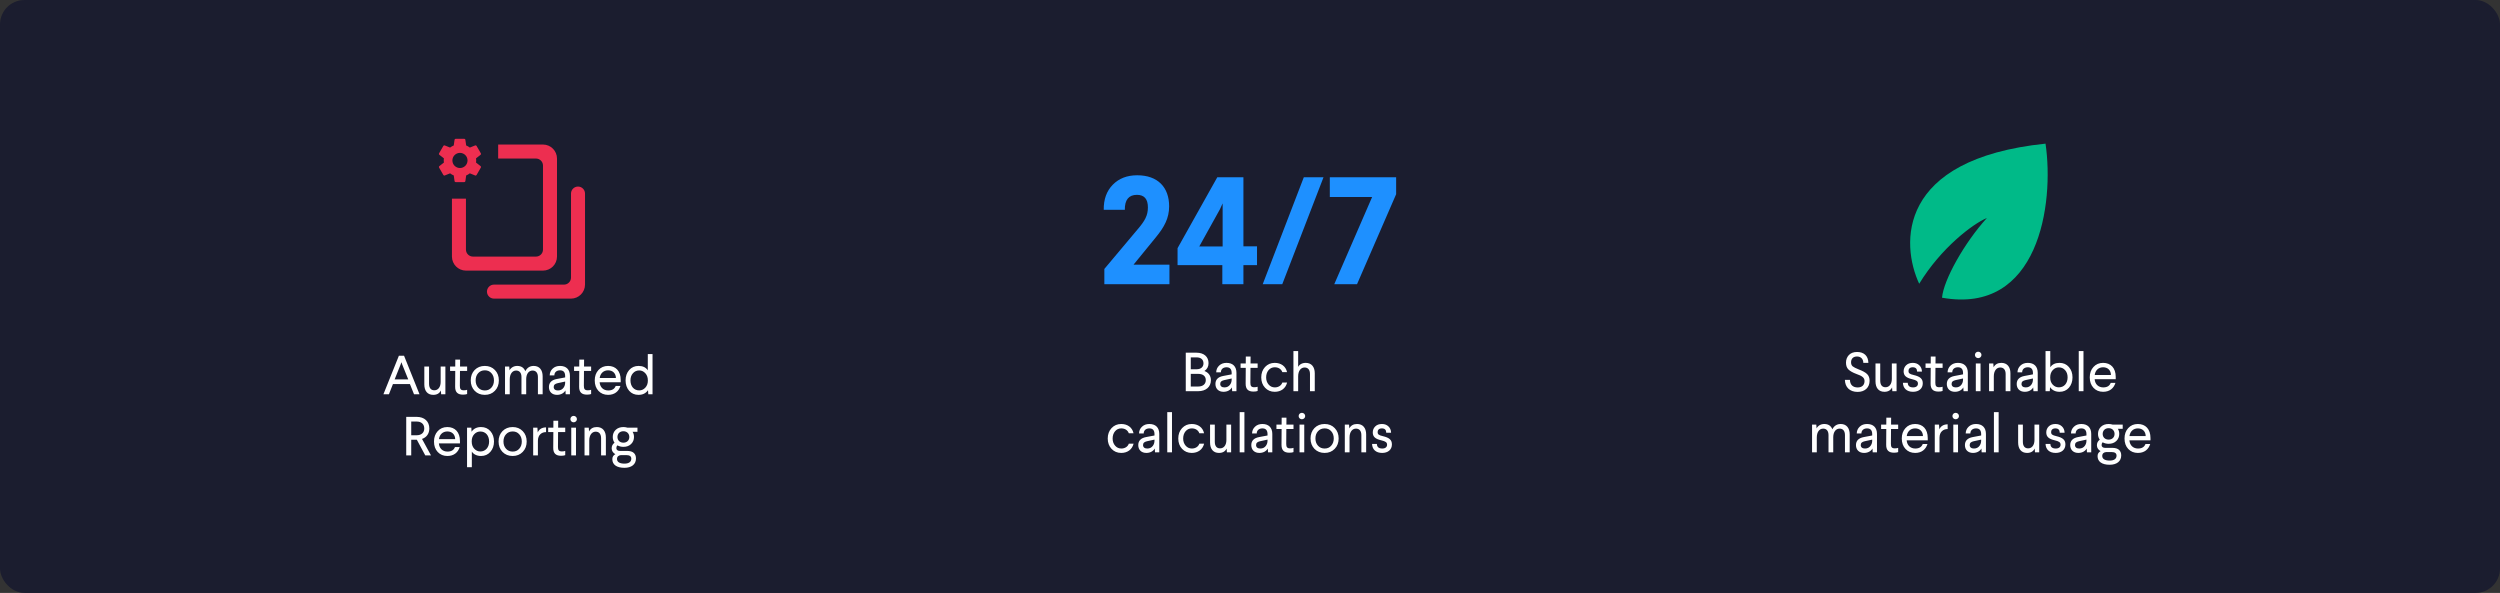 <svg width="818" height="194" viewBox="0 0 818 194" fill="none" xmlns="http://www.w3.org/2000/svg">
<rect x="0" y="0" width="818" height="194" fill="#333333" stroke="none"/>
<rect width="818" height="194" rx="8" fill="#1B1D2F"/>
<path d="M131.576 119.19L131.342 118.506L131.108 119.19L129.128 124.14H133.574L131.576 119.19ZM130.514 116.4H132.206L137.264 129H135.464L134.132 125.67H128.57L127.256 129H125.456L130.514 116.4ZM144.183 119.928H145.731V129H144.345L144.255 127.758C143.805 128.712 142.959 129.198 141.753 129.198C139.863 129.198 138.837 127.884 138.837 125.796V119.928H140.385V125.544C140.385 126.966 141.015 127.704 142.113 127.704C143.319 127.704 144.183 126.678 144.183 124.968V119.928ZM148.976 117.66H150.542L150.524 119.928H152.846V121.368H150.506L150.47 126.228C150.47 127.29 150.758 127.704 151.766 127.704C152.162 127.704 152.522 127.65 152.846 127.542V128.928C152.522 129.054 152.072 129.126 151.496 129.126C149.75 129.126 148.904 128.334 148.922 126.516L148.958 121.368H147.266V119.928H148.958L148.976 117.66ZM158.635 119.73C159.985 119.73 161.083 120.18 161.929 121.062C162.793 121.944 163.225 123.078 163.225 124.464C163.225 125.85 162.793 126.984 161.929 127.866C161.083 128.748 159.985 129.198 158.635 129.198C157.285 129.198 156.169 128.748 155.305 127.866C154.459 126.984 154.027 125.85 154.027 124.464C154.027 123.078 154.459 121.944 155.305 121.062C156.169 120.18 157.285 119.73 158.635 119.73ZM158.653 121.17C157.753 121.17 157.015 121.476 156.457 122.106C155.899 122.718 155.629 123.51 155.629 124.464C155.629 125.418 155.899 126.192 156.457 126.822C157.015 127.452 157.753 127.758 158.653 127.758C159.535 127.758 160.255 127.452 160.795 126.822C161.353 126.192 161.623 125.418 161.623 124.464C161.623 123.51 161.353 122.718 160.795 122.106C160.255 121.476 159.535 121.17 158.653 121.17ZM174.62 119.73C176.51 119.73 177.554 121.062 177.554 123.132V129H176.006V123.384C176.006 121.998 175.358 121.242 174.26 121.242C173.054 121.242 172.19 122.286 172.172 124.014V129H170.624V123.384C170.624 121.998 169.976 121.242 168.878 121.242C167.654 121.242 166.79 122.34 166.79 124.14V129H165.242V119.928H166.628L166.718 121.17C167.15 120.324 168.068 119.73 169.238 119.73C170.534 119.73 171.416 120.306 171.884 121.458C172.478 120.306 173.396 119.73 174.62 119.73ZM183.244 119.73C185.278 119.73 186.484 120.9 186.484 122.988V129H185.08L185.008 127.758C184.522 128.622 183.532 129.198 182.254 129.198C180.652 129.198 179.608 128.208 179.608 126.642C179.608 125.22 180.454 124.338 182.146 124.014L184.918 123.492V123.042C184.918 121.8 184.36 121.17 183.244 121.17C182.182 121.17 181.39 121.764 181.39 122.826H179.86C179.878 121.944 180.202 121.206 180.832 120.612C181.462 120.018 182.254 119.73 183.244 119.73ZM184.918 125.184V124.842L182.434 125.382C181.642 125.58 181.174 125.886 181.174 126.624C181.174 127.344 181.678 127.758 182.56 127.758C183.352 127.758 183.964 127.452 184.396 126.858C184.738 126.39 184.918 125.832 184.918 125.184ZM189.547 117.66H191.113L191.095 119.928H193.417V121.368H191.077L191.041 126.228C191.041 127.29 191.329 127.704 192.337 127.704C192.733 127.704 193.093 127.65 193.417 127.542V128.928C193.093 129.054 192.643 129.126 192.067 129.126C190.321 129.126 189.475 128.334 189.493 126.516L189.529 121.368H187.837V119.928H189.529L189.547 117.66ZM198.972 119.73C201.438 119.73 203.094 121.368 203.094 124.338V125.076H196.2C196.326 126.732 197.442 127.758 199.008 127.758C200.268 127.758 201.078 127.272 201.456 126.282H203.004C202.446 128.1 201.042 129.198 198.972 129.198C197.694 129.198 196.632 128.766 195.822 127.902C195.012 127.038 194.598 125.904 194.598 124.482C194.598 123.096 194.994 121.962 195.804 121.08C196.614 120.18 197.658 119.73 198.972 119.73ZM198.972 121.17C197.442 121.17 196.416 122.196 196.218 123.69H201.528C201.51 122.16 200.484 121.17 198.972 121.17ZM211.96 115.86H213.508V129H212.122L212.032 127.668C211.33 128.694 210.286 129.198 208.918 129.198C207.658 129.198 206.632 128.748 205.858 127.866C205.084 126.966 204.688 125.832 204.688 124.464C204.688 123.114 205.084 121.98 205.858 121.08C206.65 120.18 207.676 119.73 208.936 119.73C210.322 119.73 211.33 120.216 211.96 121.17V115.86ZM209.17 121.206C208.324 121.206 207.64 121.512 207.1 122.124C206.56 122.718 206.29 123.51 206.29 124.464C206.29 126.408 207.424 127.74 209.152 127.74C209.926 127.74 210.574 127.452 211.132 126.858C211.69 126.264 211.978 125.508 211.978 124.554V124.464C211.978 123.492 211.69 122.7 211.132 122.106C210.574 121.512 209.926 121.206 209.17 121.206ZM132.917 136.4H136.355C138.875 136.4 140.477 137.894 140.477 140.198C140.477 141.854 139.595 143.096 138.083 143.618L141.017 149H139.145L136.391 143.888H134.555V149H132.917V136.4ZM136.355 137.93H134.555V142.412H136.355C137.849 142.412 138.821 141.584 138.821 140.198C138.821 138.776 137.849 137.93 136.355 137.93ZM146.378 139.73C148.844 139.73 150.5 141.368 150.5 144.338V145.076H143.606C143.732 146.732 144.848 147.758 146.414 147.758C147.674 147.758 148.484 147.272 148.862 146.282H150.41C149.852 148.1 148.448 149.198 146.378 149.198C145.1 149.198 144.038 148.766 143.228 147.902C142.418 147.038 142.004 145.904 142.004 144.482C142.004 143.096 142.4 141.962 143.21 141.08C144.02 140.18 145.064 139.73 146.378 139.73ZM146.378 141.17C144.848 141.17 143.822 142.196 143.624 143.69H148.934C148.916 142.16 147.89 141.17 146.378 141.17ZM157.407 139.73C158.667 139.73 159.693 140.18 160.467 141.08C161.241 141.962 161.637 143.096 161.637 144.464C161.637 145.814 161.241 146.948 160.449 147.848C159.675 148.748 158.649 149.198 157.389 149.198C155.967 149.198 154.905 148.604 154.383 147.758V152.87H152.817V139.928H154.221L154.293 141.26C154.995 140.234 156.039 139.73 157.407 139.73ZM157.173 141.188C156.399 141.188 155.733 141.476 155.175 142.07C154.617 142.664 154.347 143.42 154.347 144.374V144.464C154.347 145.436 154.617 146.228 155.175 146.822C155.733 147.416 156.399 147.722 157.155 147.722C158.001 147.722 158.685 147.416 159.225 146.822C159.765 146.21 160.035 145.418 160.035 144.464C160.035 142.52 158.901 141.188 157.173 141.188ZM167.741 139.73C169.091 139.73 170.189 140.18 171.035 141.062C171.899 141.944 172.331 143.078 172.331 144.464C172.331 145.85 171.899 146.984 171.035 147.866C170.189 148.748 169.091 149.198 167.741 149.198C166.391 149.198 165.275 148.748 164.411 147.866C163.565 146.984 163.133 145.85 163.133 144.464C163.133 143.078 163.565 141.944 164.411 141.062C165.275 140.18 166.391 139.73 167.741 139.73ZM167.759 141.17C166.859 141.17 166.121 141.476 165.563 142.106C165.005 142.718 164.735 143.51 164.735 144.464C164.735 145.418 165.005 146.192 165.563 146.822C166.121 147.452 166.859 147.758 167.759 147.758C168.641 147.758 169.361 147.452 169.901 146.822C170.459 146.192 170.729 145.418 170.729 144.464C170.729 143.51 170.459 142.718 169.901 142.106C169.361 141.476 168.641 141.17 167.759 141.17ZM178.667 139.838V141.386C177.929 141.386 177.317 141.602 176.831 142.052C176.291 142.538 176.021 143.258 176.003 144.194V149H174.455V139.928H175.841L175.949 141.512C176.291 140.576 177.227 139.838 178.667 139.838ZM181.074 137.66H182.64L182.622 139.928H184.944V141.368H182.604L182.568 146.228C182.568 147.29 182.856 147.704 183.864 147.704C184.26 147.704 184.62 147.65 184.944 147.542V148.928C184.62 149.054 184.17 149.126 183.594 149.126C181.848 149.126 181.002 148.334 181.02 146.516L181.056 141.368H179.364V139.928H181.056L181.074 137.66ZM188.771 137.138C188.771 137.714 188.285 138.182 187.691 138.182C187.097 138.182 186.629 137.714 186.629 137.138C186.629 136.544 187.097 136.076 187.691 136.076C188.285 136.076 188.771 136.544 188.771 137.138ZM186.917 139.928H188.465V149H186.917V139.928ZM195.29 139.73C197.18 139.73 198.242 141.062 198.242 143.132V149H196.676V143.384C196.676 141.998 196.01 141.242 194.912 141.242C193.688 141.242 192.806 142.34 192.806 144.14V149H191.258V139.928H192.644L192.734 141.17C193.238 140.216 194.084 139.73 195.29 139.73ZM205.284 139.928H208.578V141.296H206.994C207.3 141.8 207.444 142.358 207.444 142.988C207.444 143.906 207.12 144.68 206.49 145.292C205.86 145.904 205.014 146.21 203.988 146.21C203.25 146.21 202.602 146.048 202.026 145.724C201.792 145.958 201.666 146.264 201.666 146.624C201.666 147.2 202.116 147.542 202.818 147.542H205.23C207.12 147.542 208.092 148.442 208.092 150.008C208.092 151.934 206.634 153.068 204.312 153.068C201.774 153.068 200.352 152.042 200.352 150.242C200.352 149.504 200.676 148.964 201.342 148.604C200.676 148.262 200.136 147.578 200.136 146.714C200.136 145.94 200.442 145.31 201.072 144.86C200.694 144.338 200.496 143.708 200.496 142.988C200.496 142.034 200.82 141.26 201.45 140.648C202.098 140.036 202.944 139.73 203.988 139.73C204.438 139.73 204.87 139.802 205.284 139.928ZM202.026 142.988C202.026 144.05 202.8 144.842 203.97 144.842C205.14 144.842 205.914 144.068 205.914 142.988C205.914 141.89 205.14 141.098 203.97 141.098C202.8 141.098 202.026 141.89 202.026 142.988ZM204.924 148.91H203.196C202.422 148.964 201.882 149.378 201.882 150.188C201.882 151.178 202.782 151.7 204.312 151.7C205.734 151.7 206.562 151.142 206.562 150.08C206.562 149.306 206.022 148.91 204.924 148.91Z" fill="white"/>
<g clip-path="url(#clip0_15586_6227)">
<path d="M161.625 97.708H186.834C189.354 97.708 191.417 95.646 191.417 93.125V63.333C191.417 62.073 190.386 61.042 189.125 61.042C187.865 61.042 186.834 62.073 186.834 63.333V90.833C186.834 92.094 185.802 93.125 184.542 93.125H161.625C160.365 93.125 159.334 94.156 159.334 95.417C159.334 96.677 160.365 97.708 161.625 97.708ZM152.459 88.542H177.667C180.188 88.542 182.25 86.479 182.25 83.958V51.875C182.25 49.354 180.188 47.292 177.667 47.292H152.459C149.938 47.292 147.875 49.354 147.875 51.875V83.958C147.875 86.479 149.938 88.542 152.459 88.542ZM154.75 51.875H175.375C176.636 51.875 177.667 52.906 177.667 54.167V81.667C177.667 82.927 176.636 83.958 175.375 83.958H154.75C153.49 83.958 152.459 82.927 152.459 81.667V54.167C152.459 52.906 153.49 51.875 154.75 51.875Z" fill="#ED2E50"/>
</g>
<rect x="139" y="41" width="24" height="24" fill="#1B1D2F"/>
<g clip-path="url(#clip1_15586_6227)">
<path d="M155.763 53.194C155.791 52.968 155.813 52.741 155.813 52.5C155.813 52.259 155.791 52.033 155.763 51.806L157.258 50.637C157.392 50.531 157.428 50.34 157.343 50.184L155.926 47.733C155.841 47.577 155.65 47.52 155.494 47.577L153.73 48.285C153.362 48.002 152.965 47.768 152.533 47.591L152.264 45.714C152.243 45.544 152.094 45.417 151.917 45.417H149.083C148.906 45.417 148.758 45.544 148.736 45.714L148.467 47.591C148.035 47.768 147.638 48.009 147.27 48.285L145.506 47.577C145.343 47.513 145.159 47.577 145.074 47.733L143.658 50.184C143.565 50.34 143.608 50.531 143.743 50.637L145.237 51.806C145.209 52.033 145.188 52.266 145.188 52.5C145.188 52.734 145.209 52.968 145.237 53.194L143.743 54.363C143.608 54.469 143.573 54.66 143.658 54.816L145.074 57.267C145.159 57.423 145.35 57.48 145.506 57.423L147.27 56.715C147.638 56.998 148.035 57.232 148.467 57.409L148.736 59.286C148.758 59.456 148.906 59.583 149.083 59.583H151.917C152.094 59.583 152.243 59.456 152.264 59.286L152.533 57.409C152.965 57.232 153.362 56.991 153.73 56.715L155.494 57.423C155.657 57.487 155.841 57.423 155.926 57.267L157.343 54.816C157.428 54.66 157.392 54.469 157.258 54.363L155.763 53.194ZM150.5 54.979C149.133 54.979 148.021 53.867 148.021 52.5C148.021 51.133 149.133 50.021 150.5 50.021C151.867 50.021 152.979 51.133 152.979 52.5C152.979 53.867 151.867 54.979 150.5 54.979Z" fill="#ED2E50"/>
</g>
<path d="M387.983 115.4H391.493C393.923 115.4 395.435 116.732 395.435 118.82C395.435 119.936 394.985 120.8 394.085 121.394C395.435 121.88 396.209 122.978 396.209 124.4C396.209 126.578 394.589 128 392.051 128H387.983V115.4ZM392.051 122.33H389.621V126.47H392.051C393.581 126.47 394.535 125.678 394.535 124.364C394.535 123.086 393.617 122.33 392.051 122.33ZM391.493 116.93H389.621V120.818H391.565C392.915 120.818 393.779 120.062 393.779 118.91C393.779 117.632 392.915 116.93 391.493 116.93ZM401.326 118.73C403.36 118.73 404.566 119.9 404.566 121.988V128H403.162L403.09 126.758C402.604 127.622 401.614 128.198 400.336 128.198C398.734 128.198 397.69 127.208 397.69 125.642C397.69 124.22 398.536 123.338 400.228 123.014L403 122.492V122.042C403 120.8 402.442 120.17 401.326 120.17C400.264 120.17 399.472 120.764 399.472 121.826H397.942C397.96 120.944 398.284 120.206 398.914 119.612C399.544 119.018 400.336 118.73 401.326 118.73ZM403 124.184V123.842L400.516 124.382C399.724 124.58 399.256 124.886 399.256 125.624C399.256 126.344 399.76 126.758 400.642 126.758C401.434 126.758 402.046 126.452 402.478 125.858C402.82 125.39 403 124.832 403 124.184ZM407.629 116.66H409.195L409.177 118.928H411.499V120.368H409.159L409.123 125.228C409.123 126.29 409.411 126.704 410.419 126.704C410.815 126.704 411.175 126.65 411.499 126.542V127.928C411.175 128.054 410.725 128.126 410.149 128.126C408.403 128.126 407.557 127.334 407.575 125.516L407.611 120.368H405.919V118.928H407.611L407.629 116.66ZM417.09 118.73C419.124 118.73 420.69 119.81 421.122 121.754H419.574C419.214 120.746 418.278 120.17 417.108 120.17C416.298 120.17 415.614 120.476 415.074 121.106C414.552 121.736 414.282 122.528 414.282 123.482C414.282 124.418 414.552 125.192 415.092 125.822C415.632 126.452 416.316 126.758 417.144 126.758C418.296 126.758 419.268 126.128 419.574 125.174H421.14C420.654 127.118 419.106 128.198 417.09 128.198C415.812 128.198 414.75 127.748 413.922 126.866C413.094 125.984 412.68 124.85 412.68 123.482C412.68 122.114 413.094 120.98 413.922 120.08C414.768 119.18 415.812 118.73 417.09 118.73ZM423.209 114.86H424.757V120.062C425.135 119.288 426.017 118.73 427.241 118.73C429.131 118.73 430.193 120.062 430.193 122.132V128H428.627V122.384C428.627 120.998 427.961 120.242 426.863 120.242C425.639 120.242 424.757 121.34 424.757 123.14V128H423.209V114.86ZM366.86 138.73C368.894 138.73 370.46 139.81 370.892 141.754H369.344C368.984 140.746 368.048 140.17 366.878 140.17C366.068 140.17 365.384 140.476 364.844 141.106C364.322 141.736 364.052 142.528 364.052 143.482C364.052 144.418 364.322 145.192 364.862 145.822C365.402 146.452 366.086 146.758 366.914 146.758C368.066 146.758 369.038 146.128 369.344 145.174H370.91C370.424 147.118 368.876 148.198 366.86 148.198C365.582 148.198 364.52 147.748 363.692 146.866C362.864 145.984 362.45 144.85 362.45 143.482C362.45 142.114 362.864 140.98 363.692 140.08C364.538 139.18 365.582 138.73 366.86 138.73ZM376.075 138.73C378.109 138.73 379.315 139.9 379.315 141.988V148H377.911L377.839 146.758C377.353 147.622 376.363 148.198 375.085 148.198C373.483 148.198 372.439 147.208 372.439 145.642C372.439 144.22 373.285 143.338 374.977 143.014L377.749 142.492V142.042C377.749 140.8 377.191 140.17 376.075 140.17C375.013 140.17 374.221 140.764 374.221 141.826H372.691C372.709 140.944 373.033 140.206 373.663 139.612C374.293 139.018 375.085 138.73 376.075 138.73ZM377.749 144.184V143.842L375.265 144.382C374.473 144.58 374.005 144.886 374.005 145.624C374.005 146.344 374.509 146.758 375.391 146.758C376.183 146.758 376.795 146.452 377.227 145.858C377.569 145.39 377.749 144.832 377.749 144.184ZM381.928 134.86H383.476V148H381.928V134.86ZM389.94 138.73C391.974 138.73 393.54 139.81 393.972 141.754H392.424C392.064 140.746 391.128 140.17 389.958 140.17C389.148 140.17 388.464 140.476 387.924 141.106C387.402 141.736 387.132 142.528 387.132 143.482C387.132 144.418 387.402 145.192 387.942 145.822C388.482 146.452 389.166 146.758 389.994 146.758C391.146 146.758 392.118 146.128 392.424 145.174H393.99C393.504 147.118 391.956 148.198 389.94 148.198C388.662 148.198 387.6 147.748 386.772 146.866C385.944 145.984 385.53 144.85 385.53 143.482C385.53 142.114 385.944 140.98 386.772 140.08C387.618 139.18 388.662 138.73 389.94 138.73ZM401.279 138.928H402.827V148H401.441L401.351 146.758C400.901 147.712 400.055 148.198 398.849 148.198C396.959 148.198 395.933 146.884 395.933 144.796V138.928H397.481V144.544C397.481 145.966 398.111 146.704 399.209 146.704C400.415 146.704 401.279 145.678 401.279 143.968V138.928ZM405.623 134.86H407.171V148H405.623V134.86ZM413.06 138.73C415.094 138.73 416.3 139.9 416.3 141.988V148H414.896L414.824 146.758C414.338 147.622 413.348 148.198 412.07 148.198C410.468 148.198 409.424 147.208 409.424 145.642C409.424 144.22 410.27 143.338 411.962 143.014L414.734 142.492V142.042C414.734 140.8 414.176 140.17 413.06 140.17C411.998 140.17 411.206 140.764 411.206 141.826H409.676C409.694 140.944 410.018 140.206 410.648 139.612C411.278 139.018 412.07 138.73 413.06 138.73ZM414.734 144.184V143.842L412.25 144.382C411.458 144.58 410.99 144.886 410.99 145.624C410.99 146.344 411.494 146.758 412.376 146.758C413.168 146.758 413.78 146.452 414.212 145.858C414.554 145.39 414.734 144.832 414.734 144.184ZM419.362 136.66H420.928L420.91 138.928H423.232V140.368H420.892L420.856 145.228C420.856 146.29 421.144 146.704 422.152 146.704C422.548 146.704 422.908 146.65 423.232 146.542V147.928C422.908 148.054 422.458 148.126 421.882 148.126C420.136 148.126 419.29 147.334 419.308 145.516L419.344 140.368H417.652V138.928H419.344L419.362 136.66ZM427.059 136.138C427.059 136.714 426.573 137.182 425.979 137.182C425.385 137.182 424.917 136.714 424.917 136.138C424.917 135.544 425.385 135.076 425.979 135.076C426.573 135.076 427.059 135.544 427.059 136.138ZM425.205 138.928H426.753V148H425.205V138.928ZM433.416 138.73C434.766 138.73 435.864 139.18 436.71 140.062C437.574 140.944 438.006 142.078 438.006 143.464C438.006 144.85 437.574 145.984 436.71 146.866C435.864 147.748 434.766 148.198 433.416 148.198C432.066 148.198 430.95 147.748 430.086 146.866C429.24 145.984 428.808 144.85 428.808 143.464C428.808 142.078 429.24 140.944 430.086 140.062C430.95 139.18 432.066 138.73 433.416 138.73ZM433.434 140.17C432.534 140.17 431.796 140.476 431.238 141.106C430.68 141.718 430.41 142.51 430.41 143.464C430.41 144.418 430.68 145.192 431.238 145.822C431.796 146.452 432.534 146.758 433.434 146.758C434.316 146.758 435.036 146.452 435.576 145.822C436.134 145.192 436.404 144.418 436.404 143.464C436.404 142.51 436.134 141.718 435.576 141.106C435.036 140.476 434.316 140.17 433.434 140.17ZM444.054 138.73C445.944 138.73 447.006 140.062 447.006 142.132V148H445.44V142.384C445.44 140.998 444.774 140.242 443.676 140.242C442.452 140.242 441.57 141.34 441.57 143.14V148H440.022V138.928H441.408L441.498 140.17C442.002 139.216 442.848 138.73 444.054 138.73ZM452.176 138.73C453.058 138.73 453.76 139 454.3 139.522C454.858 140.044 455.146 140.746 455.164 141.592H453.58C453.562 140.638 453.094 140.17 452.14 140.17C451.222 140.17 450.754 140.674 450.754 141.394C450.754 142.096 451.114 142.402 452.464 142.708C454.624 143.212 455.434 143.968 455.434 145.426C455.434 147.154 454.12 148.198 452.248 148.198C450.178 148.198 448.99 147.046 448.936 145.246H450.52C450.538 146.254 451.132 146.758 452.284 146.758C453.292 146.758 453.85 146.254 453.85 145.534C453.85 144.76 453.418 144.418 451.96 144.076C450.016 143.626 449.17 142.924 449.17 141.484C449.17 140.71 449.44 140.062 449.962 139.54C450.502 139 451.24 138.73 452.176 138.73Z" fill="white"/>
<path d="M372.093 57.35C378.843 57.35 382.543 61.3 382.543 67.5C382.543 71.35 380.993 74.25 378.193 77.65L370.893 86.6H382.643V93H361.343V88L372.093 75.2C374.643 72.25 375.593 70.5 375.593 67.85C375.593 65.1 374.393 63.75 371.993 63.75C369.343 63.75 367.993 65.4 368.043 68.65H361.143C361.093 65.2 362.093 62.5 364.093 60.45C366.093 58.4 368.743 57.35 372.093 57.35ZM398.296 58H406.846V80.6H411.296V86.75H406.846V93H399.946V86.75H385.296V81.2L398.296 58ZM400.046 80.65V66.55L399.146 68.5L392.396 80.65H400.046ZM426.606 58H433.056L419.556 93H413.156L426.606 58ZM435.116 58H456.816V63.55L444.016 93H436.566L448.966 64.45H435.116V58Z" fill="#1E90FF"/>
<path d="M607.646 115.166C609.878 115.166 611.282 116.426 611.336 118.73H609.68C609.662 117.416 608.834 116.642 607.61 116.642C606.404 116.642 605.666 117.344 605.666 118.55C605.666 119.126 605.846 119.558 606.188 119.864C606.548 120.152 607.214 120.494 608.168 120.872C609.464 121.358 610.382 121.862 610.922 122.402C611.462 122.942 611.732 123.662 611.732 124.58C611.732 126.83 610.148 128.234 607.826 128.234C605.216 128.234 603.704 126.686 603.65 124.292H605.306C605.324 125.894 606.26 126.776 607.844 126.776C609.284 126.776 610.076 125.93 610.076 124.688C610.076 123.626 609.374 123.032 607.43 122.366C606.26 121.934 605.396 121.448 604.838 120.926C604.28 120.386 604.01 119.63 604.01 118.676C604.01 117.65 604.334 116.822 604.964 116.156C605.612 115.49 606.512 115.166 607.646 115.166ZM619.01 118.928H620.558V128H619.172L619.082 126.758C618.632 127.712 617.786 128.198 616.58 128.198C614.69 128.198 613.664 126.884 613.664 124.796V118.928H615.212V124.544C615.212 125.966 615.842 126.704 616.94 126.704C618.146 126.704 619.01 125.678 619.01 123.968V118.928ZM625.874 118.73C626.756 118.73 627.458 119 627.998 119.522C628.556 120.044 628.844 120.746 628.862 121.592H627.278C627.26 120.638 626.792 120.17 625.838 120.17C624.92 120.17 624.452 120.674 624.452 121.394C624.452 122.096 624.812 122.402 626.162 122.708C628.322 123.212 629.132 123.968 629.132 125.426C629.132 127.154 627.818 128.198 625.946 128.198C623.876 128.198 622.688 127.046 622.634 125.246H624.218C624.236 126.254 624.83 126.758 625.982 126.758C626.99 126.758 627.548 126.254 627.548 125.534C627.548 124.76 627.116 124.418 625.658 124.076C623.714 123.626 622.868 122.924 622.868 121.484C622.868 120.71 623.138 120.062 623.66 119.54C624.2 119 624.938 118.73 625.874 118.73ZM631.749 116.66H633.315L633.297 118.928H635.619V120.368H633.279L633.243 125.228C633.243 126.29 633.531 126.704 634.539 126.704C634.935 126.704 635.295 126.65 635.619 126.542V127.928C635.295 128.054 634.845 128.126 634.269 128.126C632.523 128.126 631.677 127.334 631.695 125.516L631.731 120.368H630.039V118.928H631.731L631.749 116.66ZM640.634 118.73C642.668 118.73 643.874 119.9 643.874 121.988V128H642.47L642.398 126.758C641.912 127.622 640.922 128.198 639.644 128.198C638.042 128.198 636.998 127.208 636.998 125.642C636.998 124.22 637.844 123.338 639.536 123.014L642.308 122.492V122.042C642.308 120.8 641.75 120.17 640.634 120.17C639.572 120.17 638.78 120.764 638.78 121.826H637.25C637.268 120.944 637.592 120.206 638.222 119.612C638.852 119.018 639.644 118.73 640.634 118.73ZM642.308 124.184V123.842L639.824 124.382C639.032 124.58 638.564 124.886 638.564 125.624C638.564 126.344 639.068 126.758 639.95 126.758C640.742 126.758 641.354 126.452 641.786 125.858C642.128 125.39 642.308 124.832 642.308 124.184ZM648.34 116.138C648.34 116.714 647.854 117.182 647.26 117.182C646.666 117.182 646.198 116.714 646.198 116.138C646.198 115.544 646.666 115.076 647.26 115.076C647.854 115.076 648.34 115.544 648.34 116.138ZM646.486 118.928H648.034V128H646.486V118.928ZM654.859 118.73C656.749 118.73 657.811 120.062 657.811 122.132V128H656.245V122.384C656.245 120.998 655.579 120.242 654.481 120.242C653.257 120.242 652.375 121.34 652.375 123.14V128H650.827V118.928H652.213L652.303 120.17C652.807 119.216 653.653 118.73 654.859 118.73ZM663.503 118.73C665.537 118.73 666.743 119.9 666.743 121.988V128H665.339L665.267 126.758C664.781 127.622 663.791 128.198 662.513 128.198C660.911 128.198 659.867 127.208 659.867 125.642C659.867 124.22 660.713 123.338 662.405 123.014L665.177 122.492V122.042C665.177 120.8 664.619 120.17 663.503 120.17C662.441 120.17 661.649 120.764 661.649 121.826H660.119C660.137 120.944 660.461 120.206 661.091 119.612C661.721 119.018 662.513 118.73 663.503 118.73ZM665.177 124.184V123.842L662.693 124.382C661.901 124.58 661.433 124.886 661.433 125.624C661.433 126.344 661.937 126.758 662.819 126.758C663.611 126.758 664.223 126.452 664.655 125.858C664.997 125.39 665.177 124.832 665.177 124.184ZM669.302 114.86H670.85V120.17C671.48 119.216 672.488 118.73 673.874 118.73C675.134 118.73 676.16 119.18 676.934 120.08C677.726 120.98 678.122 122.114 678.122 123.464C678.122 124.832 677.726 125.966 676.952 126.866C676.178 127.748 675.152 128.198 673.892 128.198C672.524 128.198 671.48 127.694 670.778 126.668L670.688 128H669.302V114.86ZM673.64 120.206C672.884 120.206 672.218 120.512 671.66 121.106C671.102 121.7 670.832 122.492 670.832 123.464V123.554C670.832 124.508 671.102 125.264 671.66 125.858C672.218 126.452 672.884 126.74 673.658 126.74C675.386 126.74 676.52 125.408 676.52 123.464C676.52 122.51 676.25 121.718 675.71 121.124C675.17 120.512 674.486 120.206 673.64 120.206ZM680.166 114.86H681.714V128H680.166V114.86ZM688.143 118.73C690.609 118.73 692.265 120.368 692.265 123.338V124.076H685.371C685.497 125.732 686.613 126.758 688.179 126.758C689.439 126.758 690.249 126.272 690.627 125.282H692.175C691.617 127.1 690.213 128.198 688.143 128.198C686.865 128.198 685.803 127.766 684.993 126.902C684.183 126.038 683.769 124.904 683.769 123.482C683.769 122.096 684.165 120.962 684.975 120.08C685.785 119.18 686.829 118.73 688.143 118.73ZM688.143 120.17C686.613 120.17 685.587 121.196 685.389 122.69H690.699C690.681 121.16 689.655 120.17 688.143 120.17ZM602.285 138.73C604.175 138.73 605.219 140.062 605.219 142.132V148H603.671V142.384C603.671 140.998 603.023 140.242 601.925 140.242C600.719 140.242 599.855 141.286 599.837 143.014V148H598.289V142.384C598.289 140.998 597.641 140.242 596.543 140.242C595.319 140.242 594.455 141.34 594.455 143.14V148H592.907V138.928H594.293L594.383 140.17C594.815 139.324 595.733 138.73 596.903 138.73C598.199 138.73 599.081 139.306 599.549 140.458C600.143 139.306 601.061 138.73 602.285 138.73ZM610.909 138.73C612.943 138.73 614.149 139.9 614.149 141.988V148H612.745L612.673 146.758C612.187 147.622 611.197 148.198 609.919 148.198C608.317 148.198 607.273 147.208 607.273 145.642C607.273 144.22 608.119 143.338 609.811 143.014L612.583 142.492V142.042C612.583 140.8 612.025 140.17 610.909 140.17C609.847 140.17 609.055 140.764 609.055 141.826H607.525C607.543 140.944 607.867 140.206 608.497 139.612C609.127 139.018 609.919 138.73 610.909 138.73ZM612.583 144.184V143.842L610.099 144.382C609.307 144.58 608.839 144.886 608.839 145.624C608.839 146.344 609.343 146.758 610.225 146.758C611.017 146.758 611.629 146.452 612.061 145.858C612.403 145.39 612.583 144.832 612.583 144.184ZM617.212 136.66H618.778L618.76 138.928H621.082V140.368H618.742L618.706 145.228C618.706 146.29 618.994 146.704 620.002 146.704C620.398 146.704 620.758 146.65 621.082 146.542V147.928C620.758 148.054 620.308 148.126 619.732 148.126C617.986 148.126 617.14 147.334 617.158 145.516L617.194 140.368H615.502V138.928H617.194L617.212 136.66ZM626.637 138.73C629.103 138.73 630.759 140.368 630.759 143.338V144.076H623.865C623.991 145.732 625.107 146.758 626.673 146.758C627.933 146.758 628.743 146.272 629.121 145.282H630.669C630.111 147.1 628.707 148.198 626.637 148.198C625.359 148.198 624.297 147.766 623.487 146.902C622.677 146.038 622.263 144.904 622.263 143.482C622.263 142.096 622.659 140.962 623.469 140.08C624.279 139.18 625.323 138.73 626.637 138.73ZM626.637 140.17C625.107 140.17 624.081 141.196 623.883 142.69H629.193C629.175 141.16 628.149 140.17 626.637 140.17ZM637.27 138.838V140.386C636.532 140.386 635.92 140.602 635.434 141.052C634.894 141.538 634.624 142.258 634.606 143.194V148H633.058V138.928H634.444L634.552 140.512C634.894 139.576 635.83 138.838 637.27 138.838ZM640.975 136.138C640.975 136.714 640.489 137.182 639.895 137.182C639.301 137.182 638.833 136.714 638.833 136.138C638.833 135.544 639.301 135.076 639.895 135.076C640.489 135.076 640.975 135.544 640.975 136.138ZM639.121 138.928H640.669V148H639.121V138.928ZM646.558 138.73C648.592 138.73 649.798 139.9 649.798 141.988V148H648.394L648.322 146.758C647.836 147.622 646.846 148.198 645.568 148.198C643.966 148.198 642.922 147.208 642.922 145.642C642.922 144.22 643.768 143.338 645.46 143.014L648.232 142.492V142.042C648.232 140.8 647.674 140.17 646.558 140.17C645.496 140.17 644.704 140.764 644.704 141.826H643.174C643.192 140.944 643.516 140.206 644.146 139.612C644.776 139.018 645.568 138.73 646.558 138.73ZM648.232 144.184V143.842L645.748 144.382C644.956 144.58 644.488 144.886 644.488 145.624C644.488 146.344 644.992 146.758 645.874 146.758C646.666 146.758 647.278 146.452 647.71 145.858C648.052 145.39 648.232 144.832 648.232 144.184ZM652.41 134.86H653.958V148H652.41V134.86ZM665.68 138.928H667.228V148H665.842L665.752 146.758C665.302 147.712 664.456 148.198 663.25 148.198C661.36 148.198 660.334 146.884 660.334 144.796V138.928H661.882V144.544C661.882 145.966 662.512 146.704 663.61 146.704C664.816 146.704 665.68 145.678 665.68 143.968V138.928ZM672.544 138.73C673.426 138.73 674.128 139 674.668 139.522C675.226 140.044 675.514 140.746 675.532 141.592H673.948C673.93 140.638 673.462 140.17 672.508 140.17C671.59 140.17 671.122 140.674 671.122 141.394C671.122 142.096 671.482 142.402 672.832 142.708C674.992 143.212 675.802 143.968 675.802 145.426C675.802 147.154 674.488 148.198 672.616 148.198C670.546 148.198 669.358 147.046 669.304 145.246H670.888C670.906 146.254 671.5 146.758 672.652 146.758C673.66 146.758 674.218 146.254 674.218 145.534C674.218 144.76 673.786 144.418 672.328 144.076C670.384 143.626 669.538 142.924 669.538 141.484C669.538 140.71 669.808 140.062 670.33 139.54C670.87 139 671.608 138.73 672.544 138.73ZM681.011 138.73C683.045 138.73 684.251 139.9 684.251 141.988V148H682.847L682.775 146.758C682.289 147.622 681.299 148.198 680.021 148.198C678.419 148.198 677.375 147.208 677.375 145.642C677.375 144.22 678.221 143.338 679.913 143.014L682.685 142.492V142.042C682.685 140.8 682.127 140.17 681.011 140.17C679.949 140.17 679.157 140.764 679.157 141.826H677.627C677.645 140.944 677.969 140.206 678.599 139.612C679.229 139.018 680.021 138.73 681.011 138.73ZM682.685 144.184V143.842L680.201 144.382C679.409 144.58 678.941 144.886 678.941 145.624C678.941 146.344 679.445 146.758 680.327 146.758C681.119 146.758 681.731 146.452 682.163 145.858C682.505 145.39 682.685 144.832 682.685 144.184ZM691.255 138.928H694.549V140.296H692.965C693.271 140.8 693.415 141.358 693.415 141.988C693.415 142.906 693.091 143.68 692.461 144.292C691.831 144.904 690.985 145.21 689.959 145.21C689.221 145.21 688.573 145.048 687.997 144.724C687.763 144.958 687.637 145.264 687.637 145.624C687.637 146.2 688.087 146.542 688.789 146.542H691.201C693.091 146.542 694.063 147.442 694.063 149.008C694.063 150.934 692.605 152.068 690.283 152.068C687.745 152.068 686.323 151.042 686.323 149.242C686.323 148.504 686.647 147.964 687.313 147.604C686.647 147.262 686.107 146.578 686.107 145.714C686.107 144.94 686.413 144.31 687.043 143.86C686.665 143.338 686.467 142.708 686.467 141.988C686.467 141.034 686.791 140.26 687.421 139.648C688.069 139.036 688.915 138.73 689.959 138.73C690.409 138.73 690.841 138.802 691.255 138.928ZM687.997 141.988C687.997 143.05 688.771 143.842 689.941 143.842C691.111 143.842 691.885 143.068 691.885 141.988C691.885 140.89 691.111 140.098 689.941 140.098C688.771 140.098 687.997 140.89 687.997 141.988ZM690.895 147.91H689.167C688.393 147.964 687.853 148.378 687.853 149.188C687.853 150.178 688.753 150.7 690.283 150.7C691.705 150.7 692.533 150.142 692.533 149.08C692.533 148.306 691.993 147.91 690.895 147.91ZM699.516 138.73C701.982 138.73 703.638 140.368 703.638 143.338V144.076H696.744C696.87 145.732 697.986 146.758 699.552 146.758C700.812 146.758 701.622 146.272 702 145.282H703.548C702.99 147.1 701.586 148.198 699.516 148.198C698.238 148.198 697.176 147.766 696.366 146.902C695.556 146.038 695.142 144.904 695.142 143.482C695.142 142.096 695.538 140.962 696.348 140.08C697.158 139.18 698.202 138.73 699.516 138.73ZM699.516 140.17C697.986 140.17 696.96 141.196 696.762 142.69H702.072C702.054 141.16 701.028 140.17 699.516 140.17Z" fill="white"/>
<path d="M669.295 47C620.491 52.066 621.985 80.013 627.961 92.847C635.132 81.094 645.474 73.259 650.122 71.317C642.751 79.422 635.929 91.581 635.431 97.407C667.104 103.081 672.2 66.673 669.295 47Z" fill="#00BA88"/>
<defs>
<clipPath id="clip0_15586_6227">
<rect width="55" height="55" fill="white" transform="matrix(-1 0 0 -1 196 100)"/>
</clipPath>
<clipPath id="clip1_15586_6227">
<rect width="17" height="17" fill="white" transform="translate(142 44)"/>
</clipPath>
</defs>
</svg>
